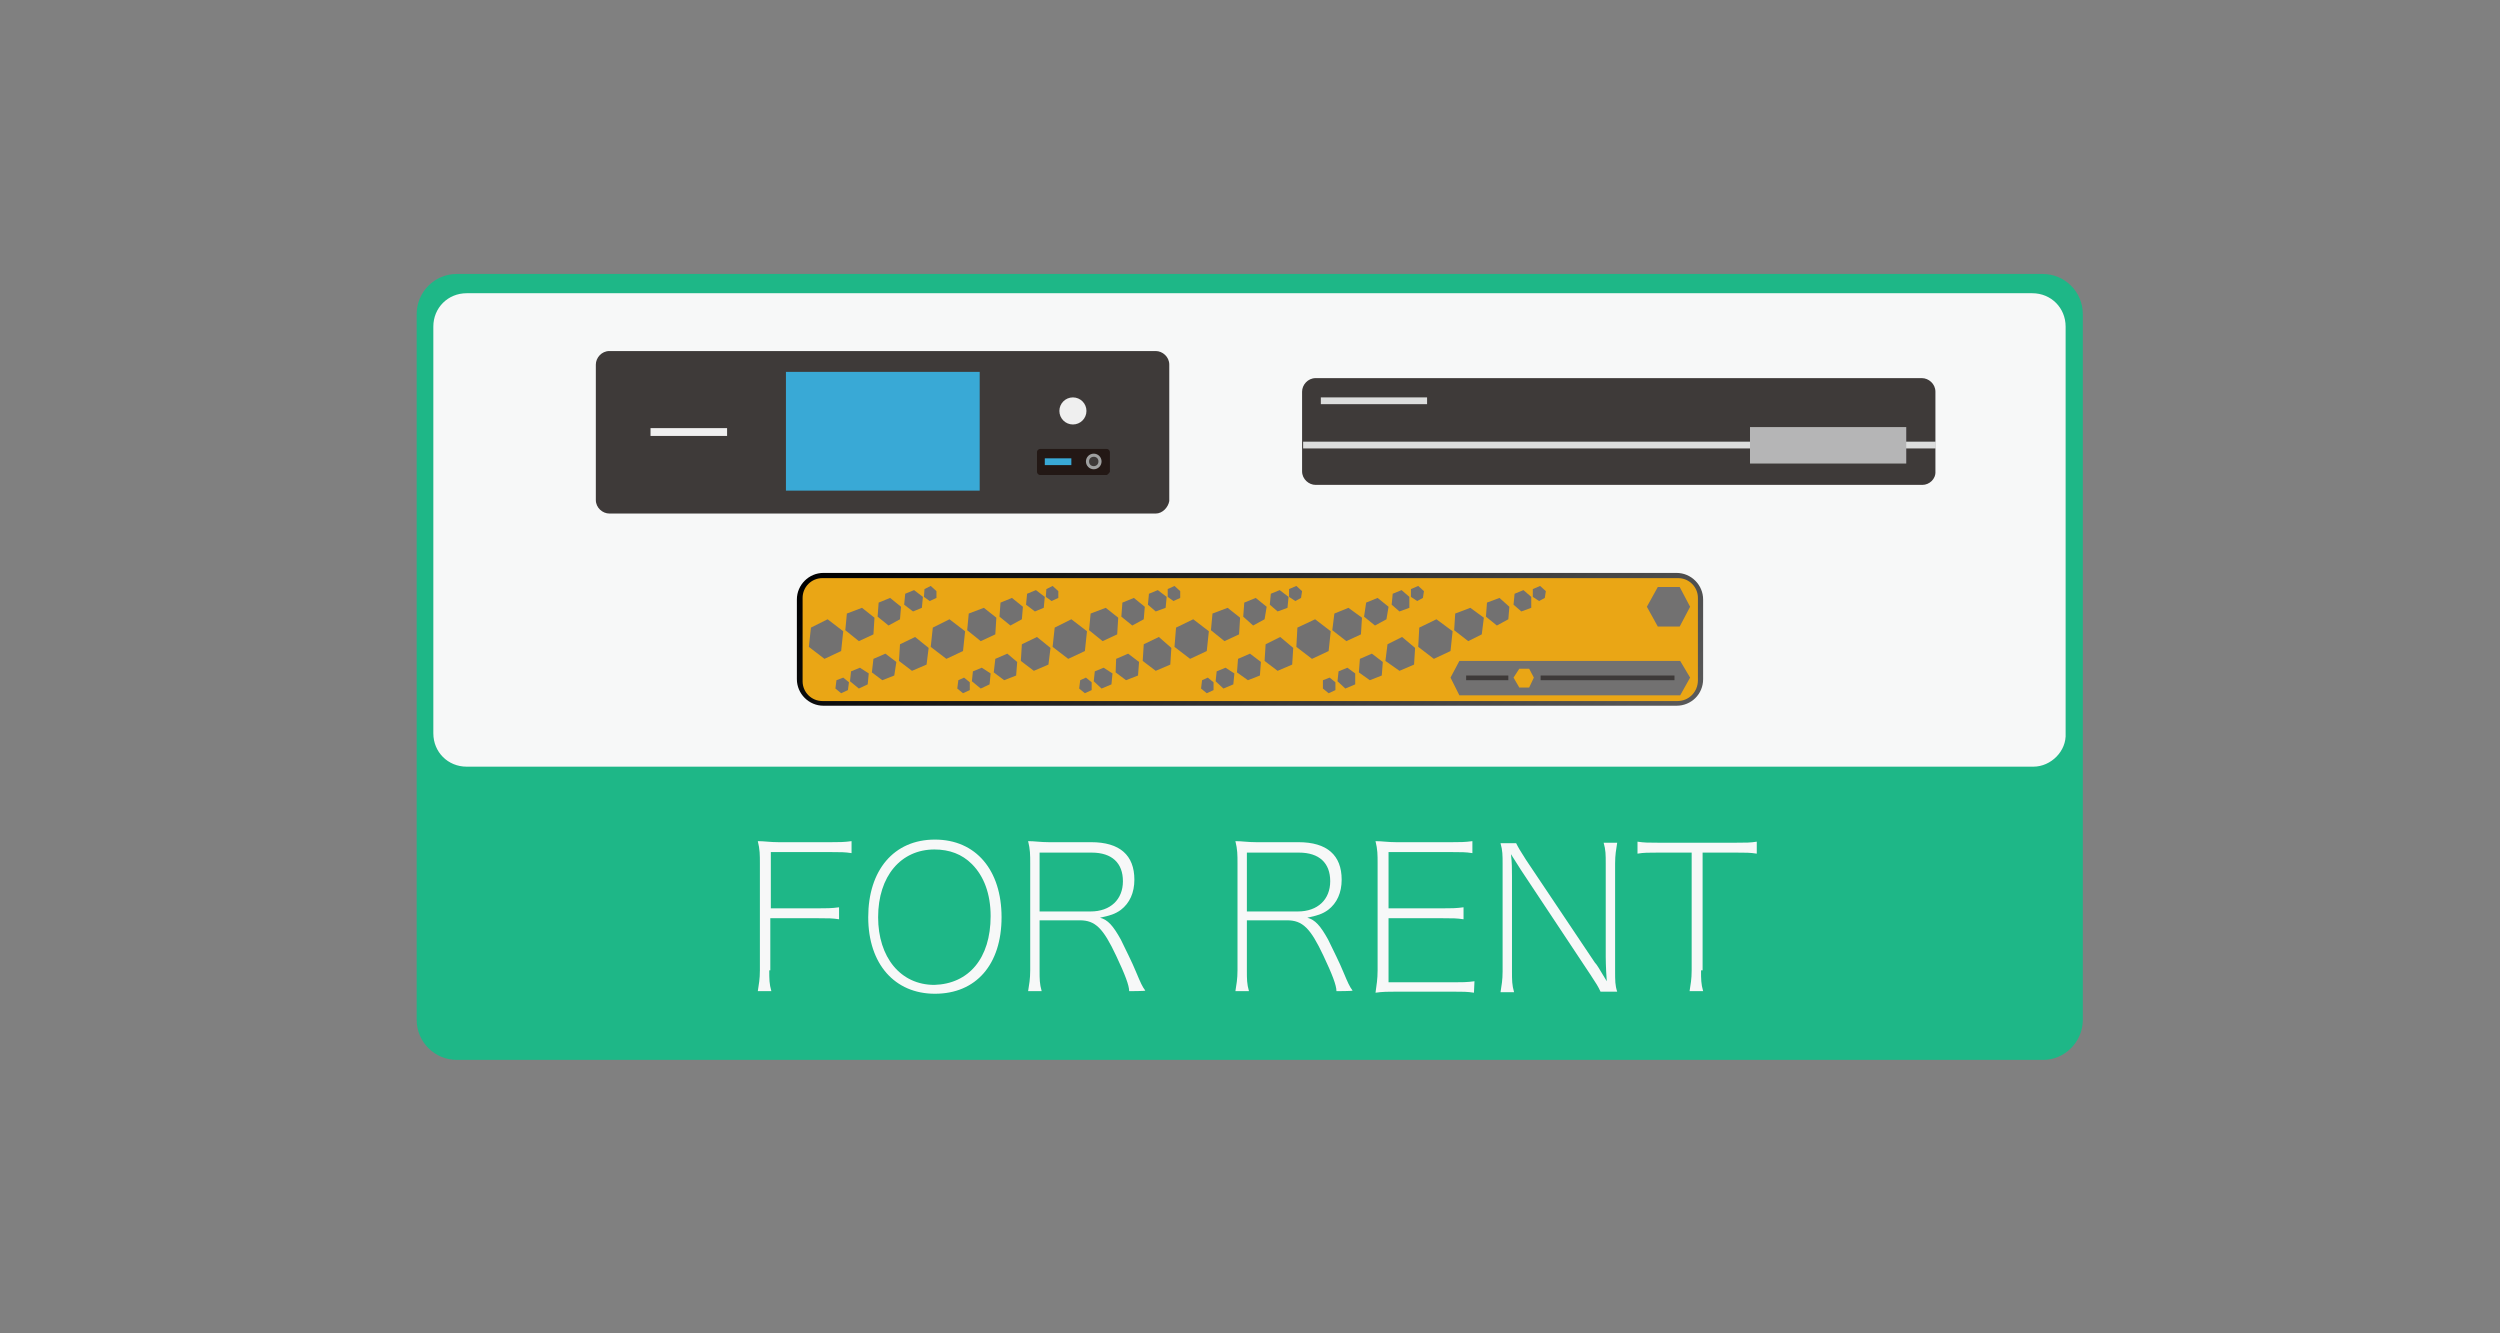 <?xml version="1.0" encoding="utf-8"?>
<!-- Generator: Adobe Illustrator 27.6.1, SVG Export Plug-In . SVG Version: 6.00 Build 0)  -->
<svg version="1.1" id="レイヤー_1" xmlns="http://www.w3.org/2000/svg" xmlns:xlink="http://www.w3.org/1999/xlink" x="0px"
	 y="0px" viewBox="0 0 480 256" style="enable-background:new 0 0 480 256;" xml:space="preserve">
<rect x="0" y="0" width="480" height="256" fill="#808080" stroke="none"/>
<style type="text/css">
	.st0{fill:#1EB787;}
	.st1{fill:#F7F8F8;}
	.st2{fill:#3E3A39;}
	.st3{fill:#39A9D6;}
	.st4{fill:#EFEFEF;}
	.st5{fill:#231815;}
	.st6{fill:#9FA0A0;}
	.st7{fill:#DCDDDD;}
	.st8{fill:#B5B5B6;}
	.st9{fill:url(#SVGID_1_);}
	.st10{fill:#EAA615;}
	.st11{fill:#727171;}
</style>
<g>
	<path class="st0" d="M392.3,203.5H87.7c-4.2,0-7.7-3.4-7.7-7.7V60.3c0-4.2,3.4-7.7,7.7-7.7h304.5c4.2,0,7.7,3.4,7.7,7.7v135.7
		C399.8,200.1,396.4,203.5,392.3,203.5z"/>
	<path class="st1" d="M390.4,147.2H89.6c-3.6,0-6.4-2.8-6.4-6.4V62.7c0-3.6,2.8-6.4,6.4-6.4h300.6c3.6,0,6.4,2.8,6.4,6.4v78.1
		C396.8,144.2,393.8,147.2,390.4,147.2z"/>
	<g>
		<path class="st1" d="M147.7,186.3c0,1.7,0,2.6,0.4,4h-2.6c0.2-1.3,0.4-2.3,0.4-4v-20.6c0-1.5,0-2.6-0.4-4.2c1.3,0,2.3,0.2,4,0.2
			h10c1.5,0,2.6,0,4-0.2v2.3c-1.3-0.2-2.1-0.2-4-0.2h-11.5v10.8h9.1c1.5,0,2.6,0,4-0.2v2.3c-1.3-0.2-2.1-0.2-4-0.2h-9.2V186.3z"/>
		<path class="st1" d="M192.3,176.1c0,9.1-4.9,14.7-12.8,14.7c-7.7,0-12.8-5.7-12.8-14.7s4.9-14.9,12.8-14.9
			C187.4,161.2,192.3,167.1,192.3,176.1z M190.2,175.9c0-4.3-1.3-7.7-3.6-10c-1.9-1.9-4.3-2.8-7.2-2.8c-6.4,0-10.8,5.1-10.8,13
			c0,7.7,4.3,13,10.8,13C186,188.9,190.2,184,190.2,175.9z"/>
		<path class="st1" d="M216.8,190.3c0-1.1-0.8-3.2-2.5-6.8c-2.5-5.3-4-6.8-7-6.8h-7.7v9.6c0,1.7,0,2.6,0.4,4h-2.6
			c0.2-1.3,0.4-2.3,0.4-4v-20.6c0-1.5,0-2.6-0.4-4.2c1.3,0,2.3,0.2,4,0.2h8.1c5.5,0,8.3,2.5,8.3,7.2c0,2.5-0.9,4.5-2.6,5.8
			c-1.1,0.8-2.1,1.1-4,1.5c1.5,0.4,2.5,1.5,4,4.2c1.1,2.3,2.1,4.2,3,6.4c0.8,1.9,1.1,2.6,1.7,3.4
			C219.8,190.3,216.8,190.3,216.8,190.3z M209.4,175c3.8,0,6.2-2.3,6.2-5.8s-2.1-5.5-6-5.5h-10V175H209.4z"/>
		<path class="st1" d="M256.6,190.3c0-1.1-0.8-3.2-2.5-6.8c-2.5-5.3-4-6.8-7-6.8h-7.7v9.6c0,1.7,0,2.6,0.4,4h-2.6
			c0.2-1.3,0.4-2.3,0.4-4v-20.6c0-1.5,0-2.6-0.4-4.2c1.3,0,2.3,0.2,4,0.2h8.1c5.5,0,8.3,2.5,8.3,7.2c0,2.5-0.9,4.5-2.6,5.8
			c-1.1,0.8-2.1,1.1-4,1.5c1.5,0.4,2.5,1.5,4,4.2c1.1,2.3,2.1,4.2,3,6.4c0.8,1.9,1.1,2.6,1.7,3.4
			C259.6,190.3,256.6,190.3,256.6,190.3z M249.2,175c3.8,0,6.2-2.3,6.2-5.8s-2.1-5.5-6-5.5h-10V175H249.2z"/>
		<path class="st1" d="M283,190.6c-1.3-0.2-2.1-0.2-4-0.2h-10.9c-1.5,0-2.6,0-4,0.2c0.2-1.5,0.4-2.6,0.4-4.3v-20.6
			c0-1.5,0-2.6-0.4-4.2c1.3,0,2.3,0.2,4,0.2h10.6c1.5,0,2.6,0,4-0.2v2.3c-1.3-0.2-2.1-0.2-4-0.2h-12.1v10.8H277c1.5,0,2.6,0,4-0.2
			v2.3c-1.3-0.2-2.1-0.2-4-0.2h-10.4v12.3h12.5c1.5,0,2.6,0,4-0.2L283,190.6L283,190.6z"/>
		<path class="st1" d="M306.2,184.8c0.4,0.4,0.8,1.1,2.3,3.6c-0.2-2.8-0.2-4.5-0.2-4.7v-17.9c0-1.7,0-2.6-0.4-4h2.6
			c-0.2,1.3-0.4,2.3-0.4,4v20.6c0,1.9,0,2.8,0.4,4h-3.2c-0.4-0.9-0.9-1.7-1.9-3.2l-13.4-20.2c-0.4-0.6-0.8-1.3-1.9-3
			c0.2,1.5,0.2,3,0.2,4.2v18.3c0,1.7,0,2.6,0.4,4h-2.6c0.2-1.3,0.4-2.3,0.4-4v-20.6c0-1.7,0-2.6-0.4-4h3c0.4,0.8,0.8,1.5,1.9,3.2
			L306.2,184.8z"/>
		<path class="st1" d="M326.6,186.3c0,1.7,0,2.6,0.4,4h-2.6c0.2-1.3,0.4-2.3,0.4-4v-22.6h-6.4c-1.9,0-2.8,0-4,0.2v-2.3
			c1.3,0.2,2.1,0.2,4,0.2h14.9c1.9,0,2.8,0,4-0.2v2.3c-1.3-0.2-2.1-0.2-4-0.2h-6.4v22.6H326.6z"/>
	</g>
	<g>
		<path class="st2" d="M221.9,98.6H117c-1.3,0-2.6-1.1-2.6-2.6v-26c0-1.3,1.1-2.6,2.6-2.6h104.9c1.3,0,2.6,1.1,2.6,2.6v26.2
			C224.3,97.4,223.2,98.6,221.9,98.6z"/>
		<rect x="150.9" y="71.4" class="st3" width="37.2" height="22.8"/>
		<circle class="st4" cx="206" cy="78.9" r="2.6"/>
		<rect x="124.9" y="82.2" class="st4" width="14.7" height="1.5"/>
		<g>
			<path class="st5" d="M212.5,91.2h-12.8c-0.4,0-0.6-0.4-0.6-0.6v-3.8c0-0.4,0.4-0.6,0.6-0.6h12.8c0.4,0,0.6,0.4,0.6,0.6v3.8
				C213,90.8,212.6,91.2,212.5,91.2z"/>
			<circle class="st6" cx="210" cy="88.6" r="1.5"/>
			<circle class="st2" cx="210" cy="88.6" r="0.9"/>
			<rect x="200.6" y="88" class="st3" width="5.1" height="1.3"/>
		</g>
	</g>
	<g>
		<path class="st2" d="M369.1,93.1H252.6c-1.3,0-2.6-1.1-2.6-2.6V75.2c0-1.3,1.1-2.6,2.6-2.6h116.4c1.3,0,2.6,1.1,2.6,2.6v15.3
			C371.7,92,370.4,93.1,369.1,93.1z"/>
		<rect x="250.2" y="84.8" class="st7" width="121.5" height="1.3"/>
		<rect x="253.6" y="76.3" class="st7" width="20.4" height="1.3"/>
		<rect x="336" y="82" class="st8" width="30" height="7"/>
	</g>
	<g>
		
			<linearGradient id="SVGID_1_" gradientUnits="userSpaceOnUse" x1="288.373" y1="86.816" x2="191.627" y2="183.561" gradientTransform="matrix(1 0 0 -1 0 258)">
			<stop  offset="0" style="stop-color:#595959"/>
			<stop  offset="1" style="stop-color:#000000"/>
		</linearGradient>
		<path class="st9" d="M321.9,135.5H158.1c-2.8,0-5.1-2.3-5.1-5.1v-15.3c0-2.8,2.3-5.1,5.1-5.1h163.8c2.8,0,5.1,2.3,5.1,5.1v15.3
			C327,133.3,324.7,135.5,321.9,135.5z"/>
		<path class="st10" d="M322.1,134.6H157.9c-2.1,0-3.8-1.7-3.8-3.8v-16c0-2.1,1.7-3.8,3.8-3.8h164.3c2.1,0,3.8,1.7,3.8,3.8v15.8
			C326,132.9,324.2,134.6,322.1,134.6z"/>
		<polygon class="st11" points="322.6,126.9 280.2,126.9 278.5,130.1 280.2,133.5 322.6,133.5 324.5,130.1 		"/>
		<polygon class="st11" points="322.5,112.7 318.3,112.7 316.2,116.5 318.3,120.3 322.5,120.3 324.5,116.5 		"/>
		<polygon class="st10" points="293.6,128.4 291.7,128.4 290.6,130.1 291.7,132 293.6,132 294.5,130.1 		"/>
		<g>
			<g>
				<polygon class="st11" points="255.3,130.1 254,130.6 254,132.2 255.1,133.1 256.4,132.5 256.4,131 				"/>
				<polygon class="st11" points="258.7,128.2 257,128.9 256.8,130.8 258.3,132.2 260.2,131.4 260.2,129.3 				"/>
				<polygon class="st11" points="263.4,125.5 261.1,126.5 260.9,129.1 263,130.6 265.3,129.7 265.5,127.1 				"/>
				<polygon class="st11" points="269.2,122.3 266.4,123.7 266,126.9 268.7,128.8 271.5,127.6 271.7,124.4 				"/>
				<polygon class="st11" points="275.8,118.9 272.5,120.5 272.3,124.2 275.3,126.5 278.5,125 278.9,121.2 				"/>
				<polygon class="st11" points="282.3,116.7 279.4,117.8 279.2,121 281.9,123.1 284.5,121.8 284.9,118.6 				"/>
				<polygon class="st11" points="287.9,114.8 285.5,115.7 285.3,118.4 287.4,120.1 289.6,118.9 289.8,116.5 				"/>
				<polygon class="st11" points="292.5,113.3 290.8,114 290.6,116.1 292.1,117.4 294,116.7 294,114.6 				"/>
				<polygon class="st11" points="295.7,112.5 294.3,113.1 294.3,114.6 295.5,115.4 296.6,114.8 296.8,113.5 				"/>
			</g>
			<g>
				<polygon class="st11" points="231.9,130.1 230.8,130.6 230.6,132.2 231.7,133.1 233,132.5 233,131 				"/>
				<polygon class="st11" points="235.3,128.2 233.6,128.9 233.4,130.8 234.9,132.2 236.8,131.4 237,129.3 				"/>
				<polygon class="st11" points="240,125.5 237.7,126.5 237.5,129.1 239.6,130.6 241.9,129.7 242.1,127.1 				"/>
				<polygon class="st11" points="245.8,122.3 243,123.7 242.8,126.9 245.3,128.8 248.1,127.6 248.3,124.4 				"/>
				<polygon class="st11" points="252.5,118.9 249.1,120.5 248.9,124.2 251.9,126.5 255.1,125 255.5,121.2 				"/>
				<polygon class="st11" points="258.9,116.7 256.2,117.8 255.8,121 258.5,123.1 261.3,121.8 261.5,118.6 				"/>
				<polygon class="st11" points="264.5,114.8 262.3,115.7 261.9,118.4 264,120.1 266.2,118.9 266.6,116.5 				"/>
				<polygon class="st11" points="269.1,113.3 267.4,114 267.2,116.1 268.7,117.4 270.6,116.7 270.6,114.6 				"/>
				<polygon class="st11" points="272.3,112.5 270.9,113.1 270.9,114.6 272.1,115.4 273.2,114.8 273.4,113.5 				"/>
			</g>
			<g>
				<polygon class="st11" points="208.5,130.1 207.4,130.6 207.2,132.2 208.3,133.1 209.6,132.5 209.6,131 				"/>
				<polygon class="st11" points="211.9,128.2 210.2,128.9 210,130.8 211.5,132.2 213.4,131.4 213.6,129.3 				"/>
				<polygon class="st11" points="216.6,125.5 214.3,126.5 214.2,129.1 216.2,130.6 218.5,129.7 218.7,127.1 				"/>
				<polygon class="st11" points="222.5,122.3 219.6,123.7 219.4,126.9 221.9,128.8 224.7,127.6 224.9,124.4 				"/>
				<polygon class="st11" points="229.1,118.9 225.8,120.5 225.5,124.2 228.5,126.5 231.7,125 232.1,121.2 				"/>
				<polygon class="st11" points="235.7,116.7 232.8,117.8 232.5,121 235.1,123.1 237.9,121.8 238.1,118.6 				"/>
				<polygon class="st11" points="241.1,114.8 238.9,115.7 238.7,118.4 240.6,120.1 242.8,118.9 243.2,116.5 				"/>
				<polygon class="st11" points="245.7,113.3 244,114 243.8,116.1 245.3,117.4 247.2,116.7 247.4,114.6 				"/>
				<polygon class="st11" points="248.9,112.5 247.5,113.1 247.5,114.6 248.7,115.4 249.8,114.8 250,113.5 				"/>
			</g>
			<g>
				<polygon class="st11" points="185.1,130.1 184,130.6 183.8,132.2 184.9,133.1 186.2,132.5 186.2,131 				"/>
				<polygon class="st11" points="188.5,128.2 186.8,128.9 186.6,130.8 188.3,132.2 190,131.4 190.2,129.3 				"/>
				<polygon class="st11" points="193.4,125.5 191.1,126.5 190.8,129.1 192.8,130.6 195.1,129.7 195.3,127.1 				"/>
				<polygon class="st11" points="199.1,122.3 196.2,123.7 196,126.9 198.5,128.8 201.3,127.6 201.7,124.4 				"/>
				<polygon class="st11" points="205.7,118.9 202.5,120.5 202.1,124.2 205.1,126.5 208.3,125 208.7,121.2 				"/>
				<polygon class="st11" points="212.3,116.7 209.4,117.8 209.1,121 211.7,123.1 214.5,121.8 214.7,118.6 				"/>
				<polygon class="st11" points="217.7,114.8 215.5,115.7 215.3,118.4 217.4,120.1 219.6,118.9 219.8,116.5 				"/>
				<polygon class="st11" points="222.3,113.3 220.6,114 220.4,116.1 221.9,117.4 223.8,116.7 224,114.6 				"/>
				<polygon class="st11" points="225.5,112.5 224.2,113.1 224.2,114.6 225.3,115.4 226.6,114.8 226.6,113.5 				"/>
			</g>
			<g>
				<polygon class="st11" points="161.9,130.1 160.6,130.6 160.4,132.2 161.5,133.1 162.8,132.5 163,131 				"/>
				<polygon class="st11" points="165.1,128.2 163.4,128.9 163.2,130.8 164.9,132.2 166.6,131.4 166.8,129.3 				"/>
				<polygon class="st11" points="170,125.5 167.7,126.5 167.4,129.1 169.4,130.6 171.7,129.7 172.1,127.1 				"/>
				<polygon class="st11" points="175.7,122.3 172.8,123.7 172.6,126.9 175.1,128.8 177.9,127.6 178.3,124.4 				"/>
				<polygon class="st11" points="182.3,118.9 179.1,120.5 178.7,124.2 181.7,126.5 184.9,125 185.3,121.2 				"/>
				<polygon class="st11" points="188.9,116.7 186,117.8 185.7,121 188.3,123.1 191.1,121.8 191.3,118.6 				"/>
				<polygon class="st11" points="194.3,114.8 192.1,115.7 191.9,118.4 194,120.1 196.2,118.9 196.4,116.5 				"/>
				<polygon class="st11" points="198.9,113.3 197.2,114 197,116.1 198.7,117.4 200.4,116.7 200.6,114.6 				"/>
				<polygon class="st11" points="202.1,112.5 200.9,113.1 200.8,114.6 201.9,115.4 203.2,114.8 203.2,113.5 				"/>
			</g>
			<g>
				<polygon class="st11" points="158.9,118.9 155.7,120.5 155.3,124.2 158.3,126.5 161.5,125 161.9,121.2 				"/>
				<polygon class="st11" points="165.5,116.7 162.6,117.8 162.3,121 164.9,123.1 167.7,121.8 167.9,118.6 				"/>
				<polygon class="st11" points="170.9,114.8 168.7,115.7 168.5,118.4 170.6,120.1 172.8,118.9 173,116.5 				"/>
				<polygon class="st11" points="175.5,113.3 173.8,114 173.6,116.1 175.3,117.4 177,116.7 177.2,114.6 				"/>
				<polygon class="st11" points="178.7,112.5 177.5,113.1 177.4,114.6 178.5,115.4 179.8,114.8 179.8,113.5 				"/>
			</g>
		</g>
		<rect x="281.5" y="129.7" class="st2" width="8.1" height="0.9"/>
		<rect x="295.8" y="129.7" class="st2" width="25.7" height="0.9"/>
	</g>
</g>
</svg>
